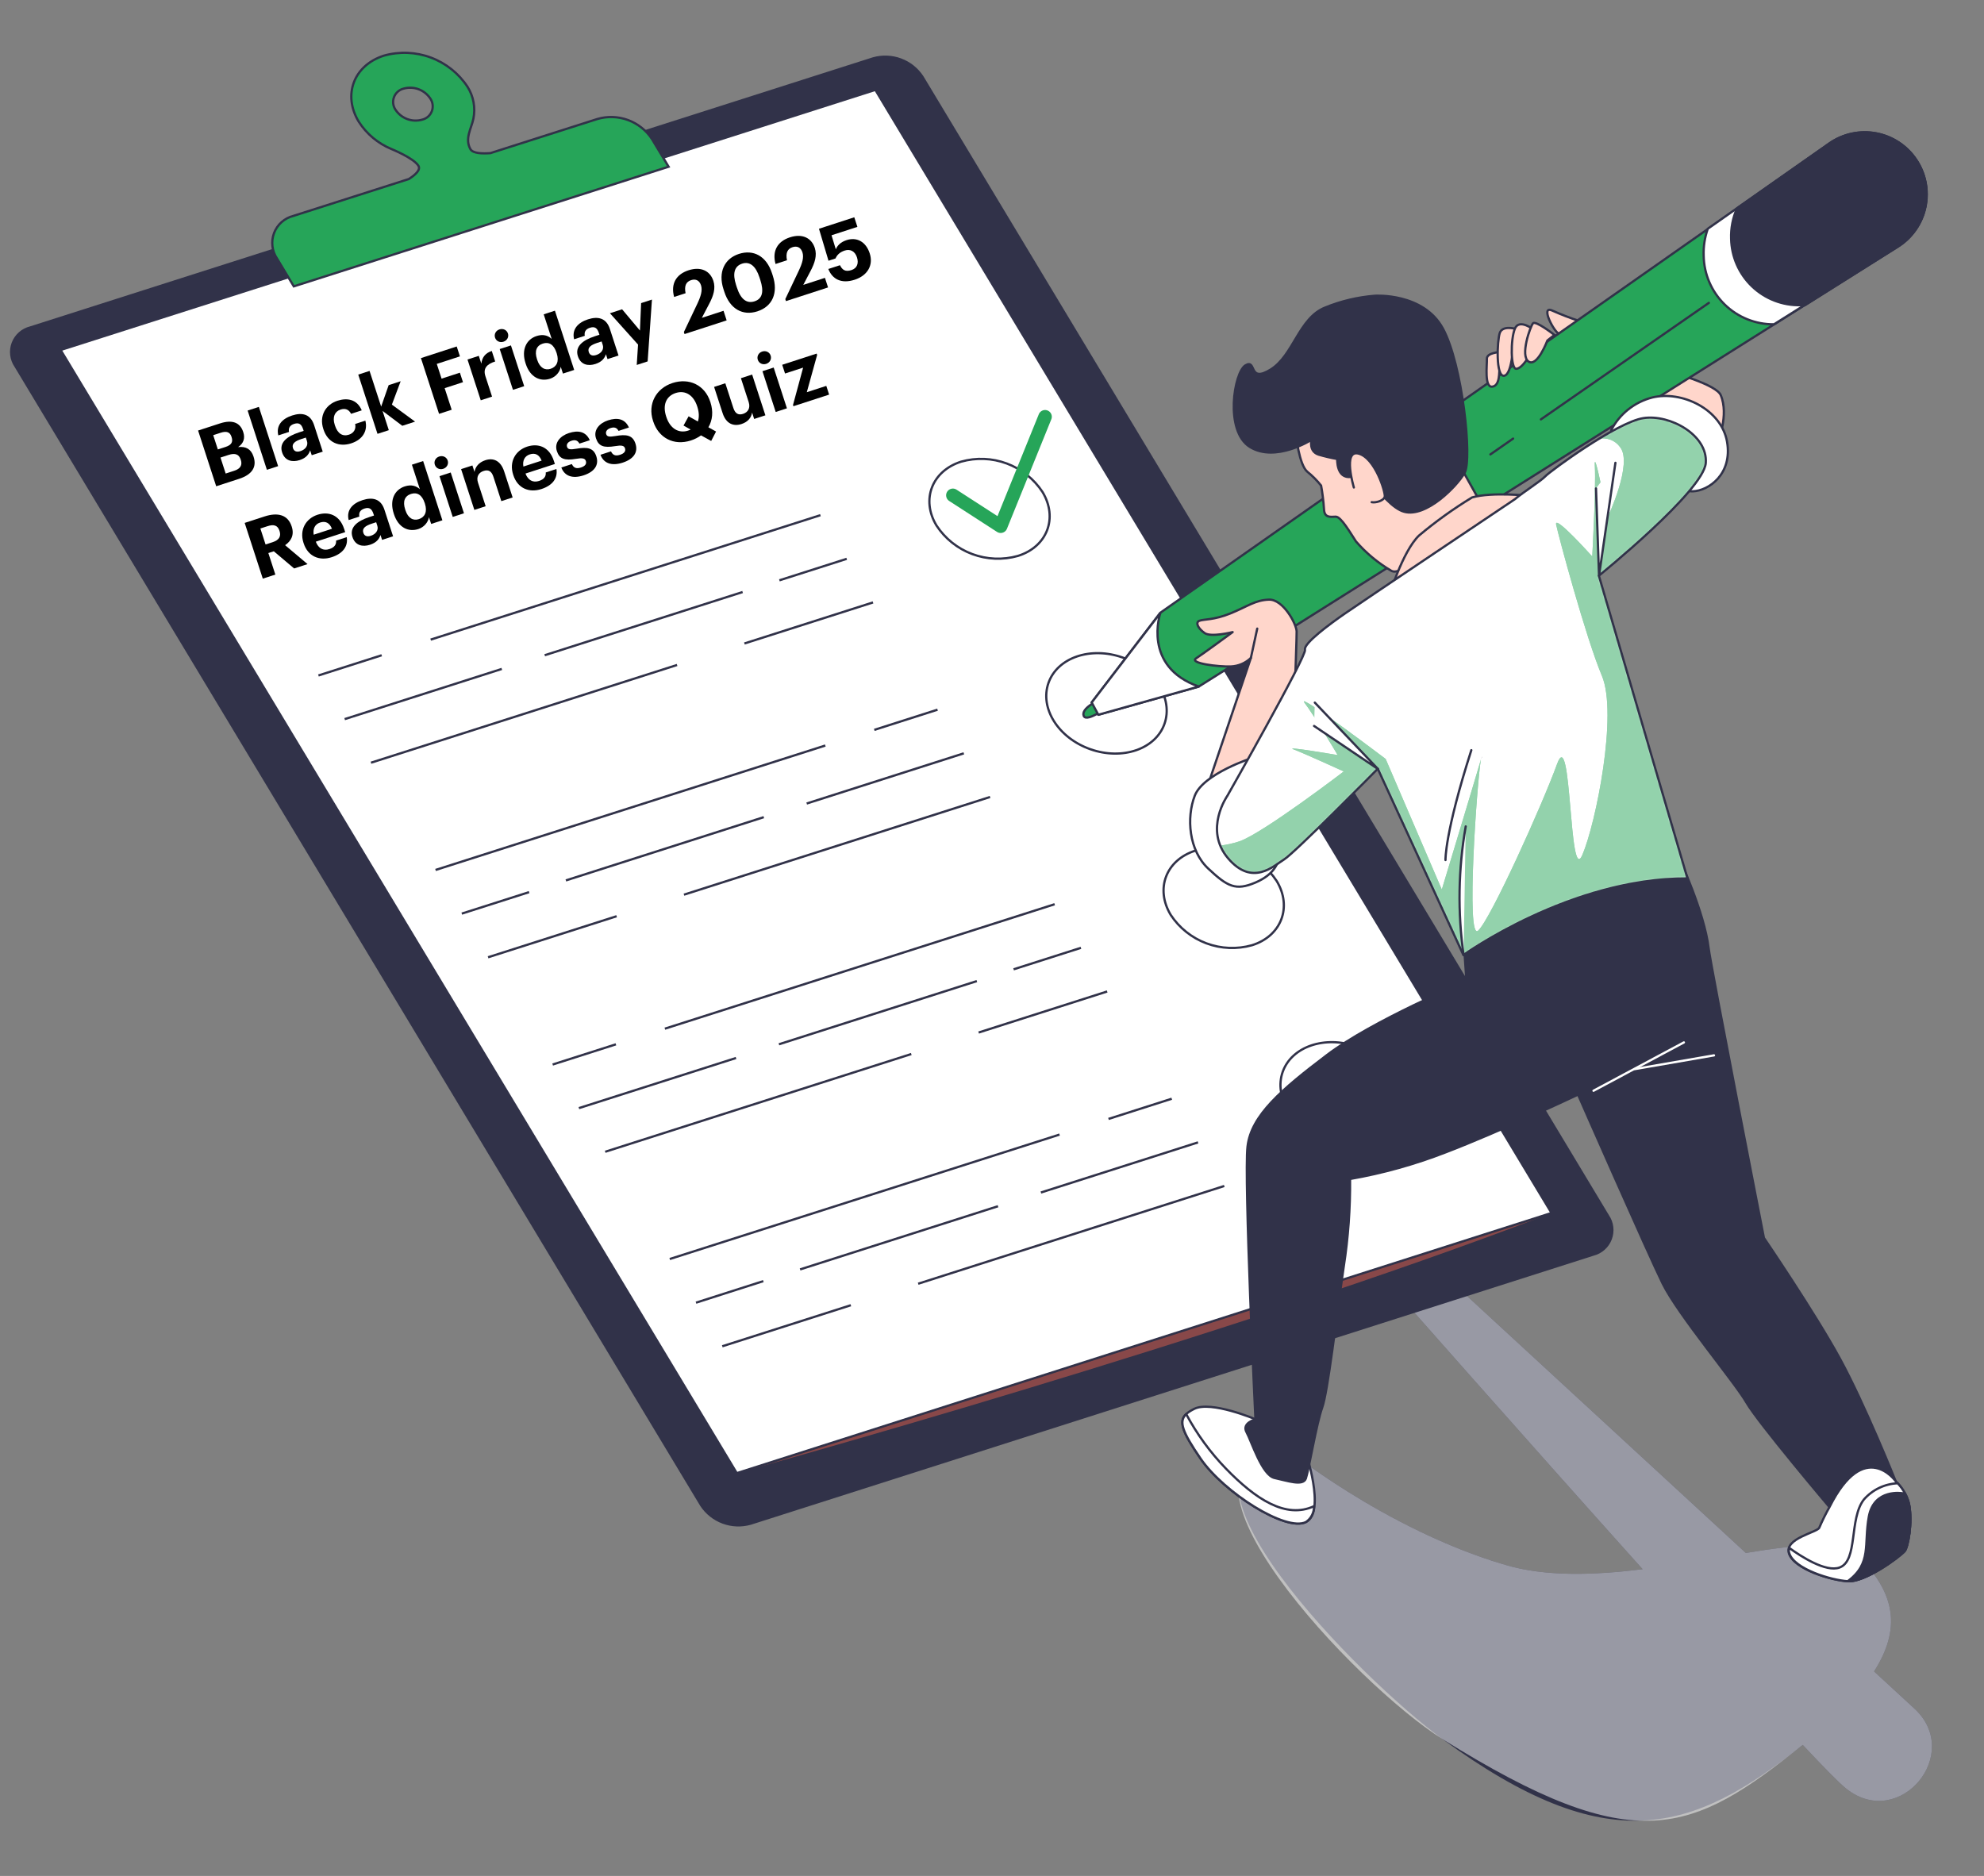 <?xml version="1.0" encoding="UTF-8"?> <svg xmlns="http://www.w3.org/2000/svg" width="882" height="834" viewBox="0 0 882 834" fill="none"><rect x="0" y="0" width="882" height="834" fill="#808080" stroke="none"/><path d="M851.04 759.581L833.128 743.068C846.818 721.684 840.07 706.517 827.201 692.787C819.443 684.514 799.98 686.49 776.121 690.403L639.147 564.171L619.038 572.519C619.038 572.519 676.48 637.714 730.245 697.631C708.867 700.285 687.297 701.059 669.212 695.72C615.11 679.749 570.489 643.05 570.489 643.05C509.543 650.265 604.675 746.408 641.302 773.185C714.557 826.739 752.1 815.237 801.42 775.736C810.872 785.811 817.692 792.74 820.55 795.012L821.101 795.452C844.577 813.608 872.852 779.708 851.04 759.581Z" fill="#313249"></path><path opacity="0.5" d="M851.04 759.581L833.128 743.068C846.818 721.684 840.07 706.517 827.201 692.787C819.443 684.514 799.98 686.49 776.121 690.403L639.147 564.171L619.038 572.519C619.038 572.519 676.48 637.714 730.245 697.631C708.868 700.285 687.297 701.059 669.212 695.72C615.11 679.749 570.489 643.05 570.489 643.05C509.543 650.265 602.832 749.149 641.302 773.185C727.31 826.857 752.1 815.237 801.42 775.736C810.873 785.811 817.692 792.74 820.55 795.012L821.101 795.452C844.577 813.608 872.852 779.708 851.04 759.581Z" fill="white"></path><path d="M708.282 557.768L333.652 677.38C329.603 678.527 325.294 678.353 321.351 676.886C317.407 675.418 314.034 672.732 311.72 669.217L6.903 162.839C5.877 161.338 5.23 159.611 5.018 157.805C4.806 156 5.035 154.17 5.685 152.472C6.336 150.775 7.389 149.261 8.753 148.06C10.118 146.858 11.753 146.006 13.52 145.576L388.15 25.963C392.192 24.813 396.496 24.982 400.435 26.445C404.375 27.909 407.745 30.591 410.055 34.102L714.821 540.482C715.847 541.98 716.495 543.703 716.711 545.505C716.927 547.307 716.705 549.135 716.062 550.832C715.42 552.529 714.377 554.047 713.023 555.254C711.668 556.462 710.041 557.324 708.282 557.768Z" fill="#313249" stroke="#313249" stroke-miterlimit="10"></path><path d="M327.543 654.924C327.543 654.924 544.354 595.331 689.739 539.262L327.543 654.924Z" fill="#884849"></path><path d="M689.739 539.263L327.543 654.925L26.948 155.59L389.145 39.954L689.739 539.263Z" fill="white" stroke="#313249" stroke-miterlimit="10"></path><path d="M169.683 291.312L141.563 300.295" stroke="#313249" stroke-miterlimit="10"></path><path d="M364.727 229.031L191.447 284.36" stroke="#313249" stroke-miterlimit="10"></path><path d="M223.084 297.388L153.227 319.702" stroke="#313249" stroke-miterlimit="10"></path><path d="M330.138 263.202L242.149 291.296" stroke="#313249" stroke-miterlimit="10"></path><path d="M376.416 248.438L346.481 257.994" stroke="#313249" stroke-miterlimit="10"></path><path d="M300.997 295.627L164.915 339.083" stroke="#313249" stroke-miterlimit="10"></path><path d="M388.104 267.82L330.932 286.072" stroke="#313249" stroke-miterlimit="10"></path><path d="M463.457 218.72C459.642 212.923 454.08 208.491 447.578 206.067C441.075 203.643 433.969 203.352 427.291 205.237C414.252 209.387 409.367 222.178 416.344 233.666C420.156 239.466 425.717 243.9 432.221 246.325C438.724 248.749 445.831 249.038 452.51 247.149C465.527 243.101 470.438 230.309 463.457 218.72Z" fill="white" stroke="#313249" stroke-miterlimit="10"></path><path d="M388.668 324.483L416.788 315.501" stroke="#313249" stroke-miterlimit="10"></path><path d="M193.624 386.763L366.904 331.435" stroke="#313249" stroke-miterlimit="10"></path><path d="M358.62 357.221L428.476 334.907" stroke="#313249" stroke-miterlimit="10"></path><path d="M251.565 391.408L339.553 363.288" stroke="#313249" stroke-miterlimit="10"></path><path d="M205.287 406.171L235.223 396.615" stroke="#313249" stroke-miterlimit="10"></path><path d="M304.057 397.745L440.14 354.315" stroke="#313249" stroke-miterlimit="10"></path><path d="M216.976 425.578L274.123 407.326" stroke="#313249" stroke-miterlimit="10"></path><path d="M517.674 321.814C521.652 310.561 513.336 297.359 499.098 292.325C484.86 287.291 470.093 292.332 466.115 303.584C462.136 314.836 470.453 328.038 484.691 333.072C498.929 338.106 513.696 333.066 517.674 321.814Z" fill="white" stroke="#313249" stroke-miterlimit="10"></path><path d="M273.805 464.276L245.685 473.258" stroke="#313249" stroke-miterlimit="10"></path><path d="M468.849 401.995L295.568 457.324" stroke="#313249" stroke-miterlimit="10"></path><path d="M327.205 470.352L257.348 492.64" stroke="#313249" stroke-miterlimit="10"></path><path d="M434.26 436.165L346.271 464.259" stroke="#313249" stroke-miterlimit="10"></path><path d="M480.537 421.377L450.602 430.932" stroke="#313249" stroke-miterlimit="10"></path><path d="M405.119 468.591L269.037 512.047" stroke="#313249" stroke-miterlimit="10"></path><path d="M492.2 440.784L435.054 459.035" stroke="#313249" stroke-miterlimit="10"></path><path d="M567.552 391.659C563.734 385.865 558.172 381.436 551.671 379.012C545.169 376.588 538.065 376.295 531.386 378.176C518.348 382.352 513.462 395.118 520.444 406.732C524.258 412.529 529.82 416.961 536.323 419.386C542.825 421.81 549.931 422.1 556.61 420.215C569.651 416.142 574.557 403.222 567.552 391.659Z" fill="white" stroke="#313249" stroke-miterlimit="10"></path><path d="M492.79 497.447L520.909 488.464" stroke="#313249" stroke-miterlimit="10"></path><path d="M297.746 559.727L471.026 504.399" stroke="#313249" stroke-miterlimit="10"></path><path d="M462.741 530.159L532.598 507.871" stroke="#313249" stroke-miterlimit="10"></path><path d="M355.686 564.346L443.675 536.252" stroke="#313249" stroke-miterlimit="10"></path><path d="M309.409 579.134L339.343 569.553" stroke="#313249" stroke-miterlimit="10"></path><path d="M408.179 570.709L544.261 527.254" stroke="#313249" stroke-miterlimit="10"></path><path d="M321.097 598.517L378.244 580.265" stroke="#313249" stroke-miterlimit="10"></path><path d="M621.788 494.76C625.766 483.508 617.45 470.305 603.212 465.271C588.974 460.237 574.207 465.278 570.229 476.53C566.25 487.782 574.567 500.985 588.805 506.019C603.042 511.053 617.809 506.012 621.788 494.76Z" fill="white" stroke="#313249" stroke-miterlimit="10"></path><path d="M265.62 52.885L218.006 68.077C214.369 68.356 210.361 68.215 209.176 66.394C206.463 61.695 209.567 57.099 210.439 52.836C211.449 47.923 210.513 42.809 207.828 38.571C203.905 32.616 198.187 28.064 191.503 25.578C184.819 23.091 177.517 22.798 170.655 24.741C157.29 29.03 152.288 42.131 159.432 54.02C162.925 59.505 168.024 63.78 174.034 66.263C174.034 66.263 183.94 70.279 186.023 73.726C187.131 75.549 184.482 77.834 181.764 79.585L130.443 95.977C128.503 96.456 126.708 97.397 125.211 98.72C123.713 100.042 122.558 101.708 121.844 103.574C121.129 105.44 120.877 107.451 121.109 109.436C121.34 111.42 122.048 113.319 123.172 114.971L130.613 127.309L297.236 74.124L289.795 61.761C287.237 57.898 283.512 54.954 279.163 53.357C274.814 51.761 270.069 51.595 265.62 52.885ZM179.4 39.405C181.598 38.779 183.939 38.871 186.081 39.668C188.223 40.465 190.055 41.926 191.309 43.836C191.865 44.651 192.215 45.588 192.329 46.567C192.443 47.547 192.317 48.539 191.963 49.459C191.609 50.38 191.036 51.2 190.295 51.85C189.554 52.5 188.666 52.961 187.707 53.192C185.515 53.819 183.181 53.729 181.043 52.936C178.906 52.144 177.078 50.689 175.825 48.785C175.269 47.971 174.919 47.034 174.804 46.054C174.689 45.075 174.812 44.083 175.163 43.161C175.514 42.24 176.083 41.417 176.821 40.763C177.559 40.109 178.444 39.643 179.4 39.405Z" fill="#26A559" stroke="#313249" stroke-miterlimit="10"></path><path d="M423.603 220.205L444.861 233.95L464.591 185.277" stroke="#26A559" stroke-width="6" stroke-linecap="round" stroke-linejoin="round"></path><path d="M352.72 180.59L352.54 180.035L357.033 163.439L348.992 166.052L347.731 162.171L363.05 157.192L363.253 157.816L358.668 174.365L367.333 171.549L368.594 175.431L352.72 180.59Z" fill="black"></path><path d="M344.844 183.149L338.953 165.022L343.944 163.401L349.835 181.527L344.844 183.149ZM340.614 161.762C339.02 162.28 337.389 161.507 336.882 159.948C336.376 158.388 337.24 156.804 338.835 156.286C340.464 155.756 342.094 156.529 342.601 158.089C343.108 159.649 342.243 161.233 340.614 161.762Z" fill="black"></path><path d="M329.639 188.513C326.103 189.662 322.794 188.438 321.25 183.69L317.455 172.01L322.445 170.388L326.016 181.375C326.816 183.835 328.204 184.687 330.353 183.989C332.467 183.302 333.702 181.444 332.835 178.775L329.377 168.135L334.368 166.513L340.259 184.64L335.268 186.262L334.345 183.42C334.006 185.561 332.619 187.544 329.639 188.513Z" fill="black"></path><path d="M316.164 196.034L311.642 193.557C310.368 194.469 308.898 195.253 307.2 195.805C299.436 198.328 292.745 194.601 290.38 187.323L290.29 187.046C287.891 179.663 291.597 172.673 298.945 170.285C306.396 167.863 313.344 171.2 315.754 178.617L315.844 178.894C317.151 182.915 316.775 186.83 314.919 189.962L318.328 191.844L316.164 196.034ZM305.896 191.439C306.312 191.304 306.682 191.145 307.052 190.986L303.862 189.188L306.128 185.079L310.248 187.38C310.85 185.575 310.82 183.362 310.009 180.867L309.919 180.59C308.353 175.772 304.719 173.313 300.386 174.721C296.089 176.118 294.503 180.082 296.136 185.107L296.226 185.385C297.927 190.618 301.806 192.768 305.896 191.439Z" fill="black"></path><path d="M276.817 205.679C271.93 207.267 268.39 206.042 266.944 202.182L271.623 200.661C272.36 202.223 273.461 202.899 275.645 202.19C277.586 201.559 278.25 200.538 277.845 199.29C277.439 198.043 276.196 197.872 273.472 198.336C268.418 199.173 266.096 198.395 264.947 194.86C263.72 191.082 266.577 188.084 270.286 186.879C274.306 185.572 277.795 186.048 279.597 190.061L274.987 191.559C274.226 190.159 273.168 189.736 271.436 190.299C269.807 190.828 269.119 191.895 269.479 193.004C269.851 194.148 270.864 194.317 273.622 193.842C278.376 193.025 281.243 193.358 282.505 197.24C283.777 201.156 281.6 204.125 276.817 205.679Z" fill="black"></path><path d="M259.419 211.333C254.533 212.921 250.992 211.696 249.546 207.836L254.225 206.315C254.962 207.876 256.064 208.553 258.247 207.843C260.188 207.213 260.853 206.192 260.447 204.944C260.042 203.697 258.798 203.526 256.075 203.989C251.021 204.827 248.699 204.049 247.55 200.514C246.322 196.736 249.18 193.738 252.888 192.533C256.909 191.226 260.397 191.702 262.199 195.715L257.59 197.213C256.828 195.812 255.771 195.39 254.038 195.953C252.409 196.482 251.721 197.549 252.082 198.658C252.453 199.802 253.466 199.971 256.224 199.496C260.978 198.679 263.846 199.012 265.107 202.893C266.38 206.81 264.202 209.778 259.419 211.333Z" fill="black"></path><path d="M240.676 217.424C235.2 219.204 230.099 217.068 228.218 211.28L228.128 211.002C226.27 205.284 229.12 200.257 234.388 198.545C239.067 197.025 244.116 198.411 246.222 204.892L246.672 206.279L233.606 210.525C234.725 213.495 236.917 214.699 239.655 213.809C241.977 213.054 242.794 211.678 242.61 210.051L247.359 208.508C248.042 212.616 245.633 215.813 240.676 217.424ZM232.673 207.418L240.783 204.782C239.72 202.1 237.906 201.234 235.514 202.011C233.261 202.743 232.221 204.729 232.673 207.418Z" fill="black"></path><path d="M210.876 226.687L204.985 208.56L210.011 206.927L210.946 209.804C211.261 207.709 212.752 205.576 215.768 204.596C219.338 203.436 222.566 204.763 224.143 209.615L227.894 221.157L222.868 222.79L219.354 211.976C218.554 209.515 217.201 208.652 214.983 209.373C212.834 210.072 211.633 211.918 212.5 214.587L215.902 225.054L210.876 226.687Z" fill="black"></path><path d="M201.267 229.81L195.376 211.683L200.367 210.061L206.258 228.188L201.267 229.81ZM197.037 208.423C195.443 208.941 193.812 208.168 193.305 206.608C192.798 205.049 193.663 203.465 195.257 202.947C196.886 202.417 198.517 203.19 199.024 204.75C199.531 206.309 198.666 207.893 197.037 208.423Z" fill="black"></path><path d="M185.977 235.2C181.575 236.631 177.085 234.603 175.125 228.573L175.035 228.295C173.097 222.334 175.391 217.718 179.931 216.243C182.843 215.297 185.062 215.993 186.664 217.504L183.116 206.586L188.106 204.964L196.667 231.305L191.676 232.927L190.696 229.912C190.357 232.053 188.646 234.333 185.977 235.2ZM186.195 230.8C188.829 229.944 190.091 227.579 188.897 223.905L188.807 223.628C187.636 220.023 185.444 218.705 182.706 219.594C179.899 220.507 178.959 222.92 180.13 226.524L180.22 226.802C181.392 230.406 183.699 231.611 186.195 230.8Z" fill="black"></path><path d="M164.508 242.178C161.215 243.248 157.924 242.555 156.685 238.742C155.311 234.514 158.675 231.658 164.22 229.856L166.265 229.191L166.029 228.463C165.33 226.314 164.289 225.35 162.001 226.093C160.026 226.735 159.451 228.033 159.75 229.661L155.002 231.204C153.917 226.805 156.694 223.795 161.131 222.353C165.567 220.911 169.307 221.688 170.906 226.61L174.747 238.429L169.86 240.017L169.15 237.833C168.584 239.627 167.35 241.254 164.508 242.178ZM164.86 238.193C167.079 237.472 168.383 235.707 167.729 233.697L167.234 232.172L165.293 232.803C162.382 233.749 160.886 234.924 161.517 236.865C161.945 238.182 163.024 238.79 164.86 238.193Z" fill="black"></path><path d="M147.463 247.717C141.986 249.497 136.886 247.361 135.005 241.573L134.914 241.295C133.056 235.577 135.906 230.55 141.174 228.838C145.853 227.318 150.902 228.704 153.008 235.185L153.459 236.572L140.392 240.818C141.511 243.788 143.703 244.992 146.441 244.102C148.763 243.347 149.58 241.971 149.397 240.344L154.145 238.801C154.828 242.909 152.419 246.106 147.463 247.717ZM139.459 237.711L147.569 235.075C146.506 232.393 144.692 231.527 142.3 232.304C140.047 233.036 139.007 235.022 139.459 237.711Z" fill="black"></path><path d="M116.827 257.252L108.773 232.471L117.646 229.587C123.503 227.684 127.989 228.87 129.656 233.999L129.701 234.138C130.918 237.881 129.376 240.566 126.746 242.379L136.721 250.787L130.76 252.724L121.724 245.084L119.298 245.873L122.407 255.438L116.827 257.252ZM118.059 242.06L121.213 241.035C124.02 240.123 125.059 238.483 124.281 236.091L124.236 235.952C123.414 233.422 121.607 233.051 118.904 233.93L115.75 234.955L118.059 242.06Z" fill="black"></path><path d="M379.949 124.361C373.849 126.344 369.926 123.94 368.241 119.582L373.406 117.904C374.393 119.882 375.676 120.998 378.518 120.075C381.048 119.252 381.825 117.046 380.969 114.411C380.102 111.743 378.036 110.575 375.541 111.386C373.219 112.14 372.068 113.434 371.435 114.904L368.315 115.918L364.077 101.699L379.778 96.597L381.163 100.86L369.657 104.599L371.569 110.837C372.156 109.343 373.529 107.671 376.336 106.759C380.842 105.294 384.929 107.377 386.641 112.645C388.353 117.913 385.668 122.503 379.949 124.361Z" fill="black"></path><path d="M349.402 133.867L349.109 132.966L355.07 120.414C356.639 117.107 357.455 114.428 356.723 112.175C356.058 110.13 354.486 109.185 352.337 109.883C350.154 110.593 349.184 112.326 349.862 115.708L344.767 117.363C343.186 111.554 345.638 107.309 351.183 105.507C356.659 103.727 360.77 105.763 362.223 110.234C363.293 113.527 362.265 116.85 360.29 120.557L357.098 126.653L366.733 123.522L368.118 127.785L349.402 133.867Z" fill="black"></path><path d="M335.449 133.956C338.949 132.819 339.676 129.632 337.987 124.433L337.626 123.324C336.004 118.333 333.359 116.089 329.928 117.204C326.462 118.33 325.562 121.573 327.229 126.703L327.612 127.881C329.301 133.08 331.983 135.083 335.449 133.956ZM336.741 138.403C330.155 140.543 324.475 137.331 322.008 129.741L321.625 128.562C319.147 120.937 322.108 114.955 328.485 112.883C334.863 110.81 340.683 113.747 343.184 121.441L343.556 122.585C346.022 130.175 343.43 136.229 336.741 138.403Z" fill="black"></path><path d="M304.318 148.518L304.026 147.617L309.986 135.065C311.555 131.758 312.371 129.079 311.639 126.826C310.974 124.781 309.402 123.836 307.254 124.534C305.07 125.244 304.1 126.977 304.778 130.358L299.683 132.014C298.102 126.205 300.554 121.96 306.099 120.157C311.576 118.378 315.686 120.414 317.139 124.885C318.209 128.178 317.181 131.501 315.206 135.208L312.014 141.304L321.649 138.172L323.034 142.436L304.318 148.518Z" fill="black"></path><path d="M283.065 162.246L283.652 153.204L271.149 139.257L276.556 137.5L284.494 146.952L285.013 134.751L289.83 133.186L287.917 160.669L283.065 162.246Z" fill="black"></path><path d="M264.728 161.807C261.435 162.877 258.144 162.183 256.905 158.371C255.531 154.143 258.895 151.287 264.44 149.485L266.485 148.82L266.249 148.092C265.55 145.943 264.509 144.979 262.221 145.722C260.246 146.364 259.671 147.662 259.97 149.29L255.222 150.833C254.137 146.434 256.914 143.424 261.35 141.982C265.787 140.54 269.527 141.317 271.126 146.239L274.967 158.058L270.08 159.646L269.37 157.462C268.804 159.256 267.57 160.883 264.728 161.807ZM265.08 157.822C267.299 157.101 268.603 155.336 267.949 153.326L267.454 151.801L265.513 152.431C262.602 153.378 261.106 154.553 261.737 156.494C262.165 157.811 263.243 158.419 265.08 157.822Z" fill="black"></path><path d="M244.566 168.358C240.165 169.788 235.674 167.76 233.714 161.73L233.624 161.453C231.686 155.491 233.98 150.876 238.52 149.4C241.432 148.454 243.651 149.151 245.253 150.661L241.705 139.743L246.696 138.121L255.256 164.462L250.265 166.084L249.285 163.069C248.946 165.21 247.235 167.49 244.566 168.358ZM244.784 163.957C247.418 163.101 248.68 160.736 247.487 157.062L247.396 156.785C246.225 153.181 244.034 151.862 241.296 152.752C238.488 153.664 237.548 156.077 238.72 159.682L238.81 159.959C239.981 163.563 242.288 164.768 244.784 163.957Z" fill="black"></path><path d="M228.04 173.308L222.149 155.181L227.14 153.559L233.031 171.686L228.04 173.308ZM223.81 151.921C222.216 152.439 220.585 151.666 220.078 150.106C219.571 148.547 220.436 146.963 222.031 146.445C223.659 145.915 225.29 146.688 225.797 148.248C226.304 149.807 225.439 151.391 223.81 151.921Z" fill="black"></path><path d="M213.719 177.962L207.829 159.835L212.854 158.202L213.98 161.668C214.336 158.87 215.687 157.013 218.621 156.021L220.142 160.7C216.422 161.87 214.667 163.782 215.794 167.248L218.745 176.328L213.719 177.962Z" fill="black"></path><path d="M195.182 183.985L187.128 159.204L203.037 154.034L204.467 158.436L194.174 161.781L196.302 168.332L204.447 165.685L205.821 169.913L197.677 172.56L200.797 182.161L195.182 183.985Z" fill="black"></path><path d="M167.823 192.876L159.263 166.535L164.288 164.902L169.447 180.776L172.781 171.224L178.118 169.489L174.214 179.878L184.529 187.447L178.845 189.294L170.067 182.682L172.849 191.243L167.823 192.876Z" fill="black"></path><path d="M156.125 197.1C150.822 198.823 145.731 196.837 143.805 190.911L143.715 190.633C141.812 184.776 144.845 179.843 150.009 178.165C154.203 176.802 158.682 177.377 160.822 182.43L156.074 183.973C155.04 181.971 153.442 181.418 151.397 182.082C148.798 182.927 147.696 185.431 148.822 188.897L148.912 189.174C150.095 192.813 152.332 194.156 155.139 193.243C157.15 192.59 158.396 190.882 157.884 188.481L162.424 187.006C163.543 191.393 161.393 195.388 156.125 197.1Z" fill="black"></path><path d="M133.234 204.54C129.941 205.61 126.65 204.916 125.411 201.104C124.037 196.876 127.401 194.02 132.946 192.218L134.991 191.553L134.754 190.825C134.056 188.676 133.015 187.712 130.727 188.455C128.752 189.097 128.177 190.395 128.476 192.022L123.728 193.566C122.643 189.167 125.42 186.156 129.856 184.715C134.293 183.273 138.032 184.05 139.632 188.972L143.473 200.791L138.586 202.379L137.876 200.195C137.309 201.989 136.076 203.616 133.234 204.54ZM133.586 200.555C135.804 199.834 137.109 198.069 136.455 196.059L135.96 194.534L134.019 195.164C131.107 196.111 129.612 197.286 130.243 199.227C130.671 200.544 131.749 201.152 133.586 200.555Z" fill="black"></path><path d="M118.647 208.858L110.087 182.517L115.078 180.895L123.638 207.236L118.647 208.858Z" fill="black"></path><path d="M96.113 216.182L88.06 191.4L97.799 188.235C103.206 186.478 106.734 187.784 108.108 192.012L108.153 192.151C108.998 194.75 108.37 197.062 105.856 198.76C109.293 198.371 111.623 199.645 112.704 202.972L112.749 203.111C114.225 207.651 112.022 211.012 106.303 212.87L96.113 216.182ZM100.328 210.52L104.175 209.27C106.948 208.369 107.79 206.716 107.058 204.463L107.013 204.324C106.269 202.037 104.638 201.264 101.588 202.255L98.019 203.415L100.328 210.52ZM96.847 199.81L100.209 198.718C102.913 197.839 103.672 196.52 102.951 194.302L102.906 194.163C102.23 192.083 100.747 191.531 98.113 192.387L94.786 193.468L96.847 199.81Z" fill="black"></path><path d="M763.62 196.523C763.62 196.523 768.738 184.565 764.962 175.669C761.185 166.774 696.934 154.444 696.934 154.444C696.934 154.444 682.392 154.949 683.369 163.253C684.346 171.557 738.119 201.589 742.366 204.196C746.613 206.802 762.773 212.514 763.62 196.523Z" fill="#FFD6CB" stroke="#313249" stroke-linecap="round" stroke-linejoin="round"></path><path d="M701.802 142.622C697.826 141.305 693.918 139.79 690.094 138.082C684.497 135.522 690.972 147.971 693.207 148.428C695.441 148.886 700.904 149.819 700.904 149.819L701.802 142.622Z" fill="#FFD6CB" stroke="#313249" stroke-linecap="round" stroke-linejoin="round"></path><path d="M515.832 272.413L485.318 312.307L488.261 317.763L532.933 305.223L843.627 109.625C846.729 107.663 849.406 105.099 851.501 102.085C853.597 99.072 855.067 95.669 855.827 92.078C856.586 88.487 856.619 84.781 855.923 81.177C855.227 77.573 853.817 74.145 851.775 71.094C849.737 68.074 847.117 65.49 844.07 63.491C841.023 61.493 837.608 60.121 834.026 59.455C830.443 58.789 826.764 58.843 823.202 59.613C819.64 60.383 816.267 61.853 813.279 63.94L515.832 272.413Z" fill="#26A559" stroke="#313249" stroke-linecap="round" stroke-linejoin="round"></path><path d="M672.664 194.987L662.556 202.019" stroke="#313249" stroke-linecap="round" stroke-linejoin="round"></path><path d="M759.688 134.646L685.015 186.45" stroke="#313249" stroke-linecap="round" stroke-linejoin="round"></path><path d="M488.244 311.39C488.244 311.39 480.439 314.975 481.777 318.269C483.115 321.563 494.194 313.095 494.194 313.095L488.244 311.39Z" fill="#26A559" stroke="#313249" stroke-linecap="round" stroke-linejoin="round"></path><path d="M485.318 312.307L488.261 317.763L532.933 305.223C507.638 296.386 515.836 272.515 515.836 272.515L485.318 312.307Z" fill="white" stroke="#313249" stroke-linecap="round" stroke-linejoin="round"></path><path d="M851.769 70.917C849.731 67.896 847.111 65.312 844.064 63.313C841.017 61.315 837.602 59.943 834.02 59.277C830.437 58.611 826.758 58.665 823.196 59.435C819.634 60.205 816.261 61.675 813.273 63.762L759.207 101.693C757.849 105.542 757.228 109.612 757.379 113.69C757.506 121.872 760.867 129.672 766.727 135.384C772.587 141.096 780.47 144.255 788.653 144.172L843.726 109.52C846.829 107.549 849.506 104.976 851.598 101.953C853.689 98.929 855.153 95.517 855.903 91.918C856.653 88.319 856.674 84.606 855.964 80.998C855.254 77.391 853.828 73.963 851.769 70.917Z" fill="white" stroke="#313249" stroke-linecap="round" stroke-linejoin="round"></path><path d="M851.77 70.917C849.731 67.896 847.112 65.312 844.064 63.314C841.017 61.315 837.603 59.943 834.02 59.277C830.437 58.611 826.758 58.665 823.196 59.435C819.634 60.205 816.261 61.676 813.273 63.762L772.202 92.599C770.315 96.86 769.421 101.495 769.587 106.152C769.67 110.119 770.535 114.029 772.132 117.661C773.729 121.292 776.026 124.573 778.892 127.315C781.759 130.058 785.138 132.208 788.836 133.644C792.534 135.079 796.479 135.771 800.445 135.68C801.132 135.656 801.846 135.631 802.508 135.608L843.731 109.673C846.856 107.702 849.551 105.121 851.656 102.085C853.761 99.049 855.232 95.62 855.983 92.002C856.733 88.385 856.747 84.653 856.023 81.031C855.299 77.408 853.852 73.968 851.77 70.917Z" fill="#313249" stroke="#313249" stroke-linecap="round" stroke-linejoin="round"></path><path d="M667.07 156.5C667.07 156.5 660.907 156.714 661.004 159.516C661.102 162.317 659.816 172.306 663.372 171.902C666.928 171.498 666.406 165.269 666.635 163.068C666.865 160.868 667.07 156.5 667.07 156.5Z" fill="#FFD6CB" stroke="#313249" stroke-linecap="round" stroke-linejoin="round"></path><path d="M673.442 146.13C673.442 146.13 667.882 144.615 666.726 148.046C665.57 151.478 664.855 167.618 668.661 167.052C672.466 166.487 672.808 152.094 673.442 146.13Z" fill="#FFD6CB" stroke="#313249" stroke-linecap="round" stroke-linejoin="round"></path><path d="M681.952 146.677C681.952 146.677 675.394 141.396 673.442 146.13C671.49 150.864 671.514 164.046 674.061 163.958C676.607 163.87 680.237 158.236 680.975 155.253C681.511 152.422 681.837 149.555 681.952 146.677Z" fill="#FFD6CB" stroke="#313249" stroke-linecap="round" stroke-linejoin="round"></path><path d="M691.031 148.911C691.031 148.911 682.748 142.416 681.518 143.733C680.289 145.051 675.648 158.267 679.559 160.758C683.471 163.249 687.903 151.365 687.903 151.365L691.031 148.911Z" fill="#FFD6CB" stroke="#313249" stroke-linecap="round" stroke-linejoin="round"></path><path d="M576.113 193.137C576.113 193.137 577.476 206.68 581.203 209.738C583.455 211.555 585.502 213.613 587.306 215.875C587.926 219.31 588.353 222.777 588.584 226.26C588.726 230.335 591.435 229.782 593.804 229.7C596.172 229.617 600.41 237.12 602.804 240.709C607.308 245.894 612.629 250.309 618.557 253.778C622.711 255.903 629.212 247.059 629.212 247.059L632.684 256.016L664.127 234.067L647.217 203.801C645.911 193.151 642.301 182.913 636.639 173.799C627.007 157.814 614.464 149.07 594.297 155.762C574.131 162.454 576.113 193.137 576.113 193.137Z" fill="#FFD6CB" stroke="#313249" stroke-linecap="round" stroke-linejoin="round"></path><path d="M611.227 131.486C603.642 132.082 596.195 133.846 589.148 136.715C577.401 141.33 575.046 157.986 564.887 164.279C554.727 170.573 558.776 159.392 553.68 162.424C548.583 165.457 544.317 191.69 555.679 198.716C567.04 205.742 583.031 195.548 583.031 195.548C583.031 195.548 581.73 200.693 586.217 202.118C588.929 202.915 591.684 203.56 594.469 204.05C594.469 204.05 594.014 212.991 600.66 211.995C607.306 210.999 601.039 200.864 601.039 200.864C601.039 200.864 614.494 224.876 624.25 227.521C634.005 230.166 647.6 216.307 651.087 210.245C654.573 204.183 650.154 162.059 641.438 146.043C632.723 130.026 611.227 131.486 611.227 131.486Z" fill="#313249" stroke="#313249" stroke-linecap="round" stroke-linejoin="round"></path><path d="M601.869 216.722C601.869 216.722 596.739 199.663 604.05 201.679C611.362 203.694 615.997 218.96 615.601 220.784C615.206 222.608 611.62 223.625 609.797 223.255" fill="#FFD6CB"></path><path d="M601.869 216.722C601.869 216.722 596.739 199.663 604.05 201.679C611.362 203.694 615.997 218.96 615.601 220.784C615.206 222.608 611.62 223.625 609.797 223.255" stroke="#313249" stroke-linecap="round" stroke-linejoin="round"></path><path d="M654.423 221.144C646.143 226.183 638.259 231.844 630.838 238.078C623.433 245.143 617.29 265.755 617.29 265.755C617.29 265.755 662.847 232.428 670.84 227.638C678.833 222.847 680.562 220.492 680.562 220.492C680.562 220.492 663.411 218.563 654.423 221.144Z" fill="#FFD6CB" stroke="#313249" stroke-linecap="round" stroke-linejoin="round"></path><path d="M716.264 191.23C718.114 187.671 720.691 184.541 723.829 182.042C726.966 179.544 730.594 177.733 734.477 176.727C747.547 173.494 765.255 181.905 767.771 196.378C770.288 210.85 759.502 218.186 752.574 218.426C745.647 218.666 739.071 209.18 739.071 209.18C739.071 209.18 716.625 201.621 716.264 191.23Z" fill="white" stroke="#313249" stroke-linecap="round" stroke-linejoin="round"></path><path d="M535.94 352.189L556.078 292.511C553.675 294.816 550.51 296.16 547.183 296.288C541.631 296.481 528.418 294.874 531.758 292.667C535.098 290.46 547.979 281.012 547.979 281.012C547.979 281.012 538.373 283.437 535.525 281.445C532.676 279.453 531.205 276.724 533.244 275.965C535.283 275.206 539.483 275.748 547.002 272.708C554.521 269.668 557.889 266.797 564.128 266.581C570.368 266.364 576.305 277.25 576.425 280.713C576.545 284.177 573.965 350.155 574.061 352.931C574.157 355.707 574.254 358.483 556.32 361.196C538.387 363.91 535.517 359.827 535.94 352.189Z" fill="#FFD6CB" stroke="#313249" stroke-linecap="round" stroke-linejoin="round"></path><path d="M556.079 292.511L558.915 279.46" stroke="#313249" stroke-linecap="round" stroke-linejoin="round"></path><path d="M556.904 336.877C556.904 336.877 534.964 343.885 531.149 353.733C527.335 363.58 528.527 378.098 537.119 386.138C545.71 394.178 549.271 396.12 558.141 392.344C567.011 388.568 568.932 382.943 569.427 377.367C569.922 371.791 574.112 352.93 556.904 336.877Z" fill="white" stroke="#313249" stroke-linecap="round" stroke-linejoin="round"></path><path d="M558.111 630.961C558.111 630.961 538.391 622.619 530.896 626.346C523.402 630.074 523.496 633.539 533.729 648.457C543.962 663.376 571.632 681.131 580.605 676.638C589.577 672.145 580.187 644.754 580.187 644.754L558.111 630.961Z" fill="white" stroke="#313249" stroke-linecap="round" stroke-linejoin="round"></path><path d="M545.001 652.91C538.011 645.69 532.063 637.529 527.33 628.663C523.875 631.944 525.564 636.527 533.729 648.457C543.963 663.401 571.632 681.131 580.605 676.638C581.737 675.855 582.655 674.801 583.276 673.573C583.897 672.344 584.201 670.98 584.16 669.604C571.612 675.42 558.118 666.428 545.001 652.91Z" fill="white" stroke="#313249" stroke-linecap="round" stroke-linejoin="round"></path><path d="M650.509 415.478L651.919 436.261C651.919 436.261 610.22 453.645 589.947 469.011C569.673 484.376 556.2 495.833 554.592 509.76C552.985 523.687 558.113 631.037 558.113 631.037C558.113 631.037 551.921 632.629 554.154 636.708C556.386 640.786 561.041 655.899 566.641 657.081C572.241 658.264 579.265 660.825 580.52 657.313C581.775 653.802 585.231 632.875 587.766 625.851C590.302 618.828 594.012 586.137 597.368 563.072C599.356 550.192 600.294 537.172 600.173 524.14C614.731 521.595 629.002 517.615 642.777 512.258C666.733 503.089 701.528 486.633 701.528 486.633C701.528 486.633 732.426 556.957 739.148 570.646C745.87 584.334 771.272 614.612 776.348 623.462C781.423 632.313 813.331 670.04 813.331 670.04C813.331 670.04 824.762 659.239 832.377 658.975L842.768 658.614C842.768 658.614 829.086 624.411 817.922 603.966C806.758 583.522 784.162 550.342 784.162 550.342C784.162 550.342 760.574 429.813 759.571 421.484C757.666 405.537 746.59 381.749 746.59 381.749C746.59 381.749 712.957 375.853 650.509 415.478Z" fill="#313249" stroke="#313249" stroke-linecap="round" stroke-linejoin="round"></path><path d="M813.328 669.963C811.649 672.929 810.138 675.986 808.801 679.121C808.186 681.233 793.003 683.851 795.332 690.706C797.661 697.561 813.77 702.535 821.41 702.984C829.05 703.432 843.994 692.485 846.623 689.614C848.196 687.928 850.267 677.07 848.678 668.736C847.696 664.852 845.648 661.319 842.765 658.538C842.765 658.538 828.901 638.901 813.328 669.963Z" fill="white" stroke="#313249" stroke-linecap="round" stroke-linejoin="round"></path><path d="M848.678 668.736C847.847 665.243 846.108 662.031 843.637 659.425C840.77 659.548 837.958 660.251 835.371 661.494C832.784 662.737 830.477 664.492 828.589 666.654C821.95 675.197 826.063 693.795 817.832 696.86C811.715 699.138 800.628 691.95 795.397 688.154C795.142 688.989 795.173 689.885 795.485 690.7C797.788 697.556 813.923 702.529 821.563 702.978C829.202 703.427 844.147 692.479 846.776 689.609C848.196 687.927 850.267 677.07 848.678 668.736Z" fill="white" stroke="#313249" stroke-linecap="round" stroke-linejoin="round"></path><path d="M830.815 674.2C828.497 686.775 832.249 694.957 821.41 702.983C829.074 703.406 843.994 692.484 846.623 689.614C848.197 687.927 850.268 677.069 848.678 668.736C848.32 667.009 847.686 665.352 846.799 663.829L845.729 663.866C845.729 663.866 833.158 661.65 830.815 674.2Z" fill="#313249" stroke="#313249" stroke-linecap="round" stroke-linejoin="round"></path><path d="M708.404 484.915L748.584 463.428" stroke="white" stroke-linecap="round" stroke-linejoin="round"></path><path d="M726.811 475.275L761.966 469.185" stroke="white" stroke-linecap="round" stroke-linejoin="round"></path><path d="M730.562 185.889C718.843 187.673 689.08 209.513 687.064 211.674C685.048 213.834 676.913 218.961 673.546 221.858C673.546 221.858 603.775 268.672 597.625 272.94C591.475 277.208 579.364 286.068 580.149 288.846C580.934 291.623 545.635 353.79 545.635 353.79C545.635 353.79 535.062 368.742 545.909 381.523C556.756 394.304 566.148 385.002 570.89 382.059C575.633 379.115 612.507 341.754 612.507 341.754L650.57 424.578C650.57 424.578 698.107 390.265 750.159 390.524L710.784 255.932C710.784 255.932 757.362 218.26 758.308 205.835C759.254 193.41 742.356 184.077 730.562 185.889Z" fill="white"></path><mask id="mask0_1635_923" style="mask-type:luminance" maskUnits="userSpaceOnUse" x="541" y="185" width="218" height="240"><path d="M730.562 185.889C718.844 187.673 689.08 209.513 687.064 211.674C685.048 213.834 676.914 218.961 673.547 221.858C673.547 221.858 603.775 268.672 597.625 272.94C591.475 277.208 579.365 286.068 580.15 288.846C580.935 291.623 545.635 353.79 545.635 353.79C545.635 353.79 535.062 368.742 545.909 381.523C556.756 394.304 566.148 385.002 570.891 382.059C575.633 379.115 612.508 341.754 612.508 341.754L650.571 424.578C650.571 424.578 698.108 390.265 750.159 390.524L710.784 255.932C710.784 255.932 757.363 218.26 758.309 205.835C759.254 193.41 742.356 184.077 730.562 185.889Z" fill="white"></path></mask><g mask="url(#mask0_1635_923)"><path d="M730.561 185.889C725.869 186.613 718.28 190.548 710.713 195.145C712.46 194.745 714.286 194.869 715.963 195.5C717.64 196.131 719.094 197.242 720.143 198.694C726.129 205.855 714.677 229.992 714.677 229.992C714.677 229.992 708.446 197.417 708.991 207.241C709.536 217.064 707.835 247.39 707.835 247.39C707.835 247.39 690.804 228.347 691.789 233.209C692.773 238.07 704.983 283.493 712.124 300.431C719.265 317.369 709.478 365.978 703.44 380.084C697.402 394.19 698.851 321.342 692.195 339.677C685.538 358.012 662.688 408.604 657.129 413.718C651.569 418.832 656.649 347.005 658.363 337.613C656.087 345.494 640.966 395.461 640.966 395.461L616.002 337.4C616.002 337.4 575.676 306.901 579.949 312.464C584.222 318.028 594.677 335.692 594.677 335.692C594.677 335.692 570.796 331.6 574.954 333.113C579.112 334.626 597.378 342.968 597.378 342.968C597.378 342.968 561.51 370.4 551.003 374.028C548.176 374.966 545.258 375.606 542.297 375.937C543.138 378.045 544.317 380.003 545.788 381.731C556.636 394.537 566.027 385.211 570.77 382.267C575.512 379.323 612.387 341.962 612.387 341.962L650.45 424.786C650.45 424.786 697.986 390.473 750.038 390.732L710.663 256.14C710.663 256.14 757.242 218.468 758.187 206.043C759.133 193.618 742.355 184.077 730.561 185.889Z" fill="#26A559"></path><path opacity="0.5" d="M730.561 185.889C725.869 186.613 718.28 190.548 710.713 195.145C712.46 194.745 714.286 194.869 715.963 195.5C717.64 196.131 719.094 197.242 720.143 198.694C726.129 205.855 714.677 229.992 714.677 229.992C714.677 229.992 708.446 197.417 708.991 207.241C709.536 217.064 707.835 247.39 707.835 247.39C707.835 247.39 690.804 228.347 691.789 233.209C692.773 238.07 704.983 283.493 712.124 300.431C719.265 317.369 709.478 365.978 703.44 380.084C697.402 394.19 698.851 321.342 692.195 339.677C685.538 358.012 662.688 408.604 657.129 413.718C651.569 418.832 656.649 347.005 658.363 337.613C656.087 345.494 640.966 395.461 640.966 395.461L616.002 337.4C616.002 337.4 575.676 306.901 579.949 312.464C584.222 318.028 594.677 335.692 594.677 335.692C594.677 335.692 570.796 331.6 574.954 333.113C579.112 334.626 597.378 342.968 597.378 342.968C597.378 342.968 561.51 370.4 551.003 374.028C548.176 374.966 545.258 375.606 542.297 375.937C543.138 378.045 544.317 380.003 545.788 381.731C556.636 394.537 566.027 385.211 570.77 382.267C575.512 379.323 612.387 341.962 612.387 341.962L650.45 424.786C650.45 424.786 697.986 390.473 750.038 390.732L710.663 256.14C710.663 256.14 757.242 218.468 758.187 206.043C759.133 193.618 742.355 184.077 730.561 185.889Z" fill="white"></path></g><path d="M730.562 185.889C718.843 187.673 689.08 209.513 687.064 211.674C685.048 213.834 676.913 218.961 673.546 221.858C673.546 221.858 603.775 268.672 597.625 272.94C591.475 277.208 579.364 286.068 580.149 288.846C580.934 291.623 545.635 353.79 545.635 353.79C545.635 353.79 535.062 368.742 545.909 381.523C556.756 394.304 566.148 385.002 570.89 382.059C575.633 379.115 612.507 341.754 612.507 341.754L650.57 424.578C650.57 424.578 698.107 390.265 750.159 390.524L710.784 255.932C710.784 255.932 757.362 218.26 758.308 205.835C759.254 193.41 742.356 184.077 730.562 185.889Z" stroke="#313249" stroke-linecap="round" stroke-linejoin="round"></path><path d="M650.647 424.576C647.956 405.586 648.276 386.291 651.595 367.401L650.647 424.576Z" fill="white"></path><path d="M650.647 424.576C647.956 405.586 648.276 386.291 651.595 367.401" stroke="#313249" stroke-linecap="round" stroke-linejoin="round"></path><path d="M642.602 382.349C642.602 382.349 642.196 370.634 654.09 333.503L642.602 382.349Z" fill="white"></path><path d="M642.602 382.349C642.602 382.349 642.196 370.634 654.09 333.503" stroke="#313249" stroke-linecap="round" stroke-linejoin="round"></path><path d="M584.51 312.357L612.588 341.878L584.182 322.746" fill="white"></path><path d="M584.51 312.357L612.588 341.878L584.182 322.746" stroke="#313249" stroke-linecap="round" stroke-linejoin="round"></path><path d="M709.514 217.142L710.86 255.929L718.145 205.75" fill="white"></path><path d="M709.514 217.142L710.86 255.929L718.145 205.75" stroke="#313249" stroke-linecap="round" stroke-linejoin="round"></path><path d="M658.734 336.555C658.643 336.84 658.576 337.132 658.535 337.429C658.811 336.552 658.901 336.218 658.734 336.555Z" fill="#313249"></path></svg> 